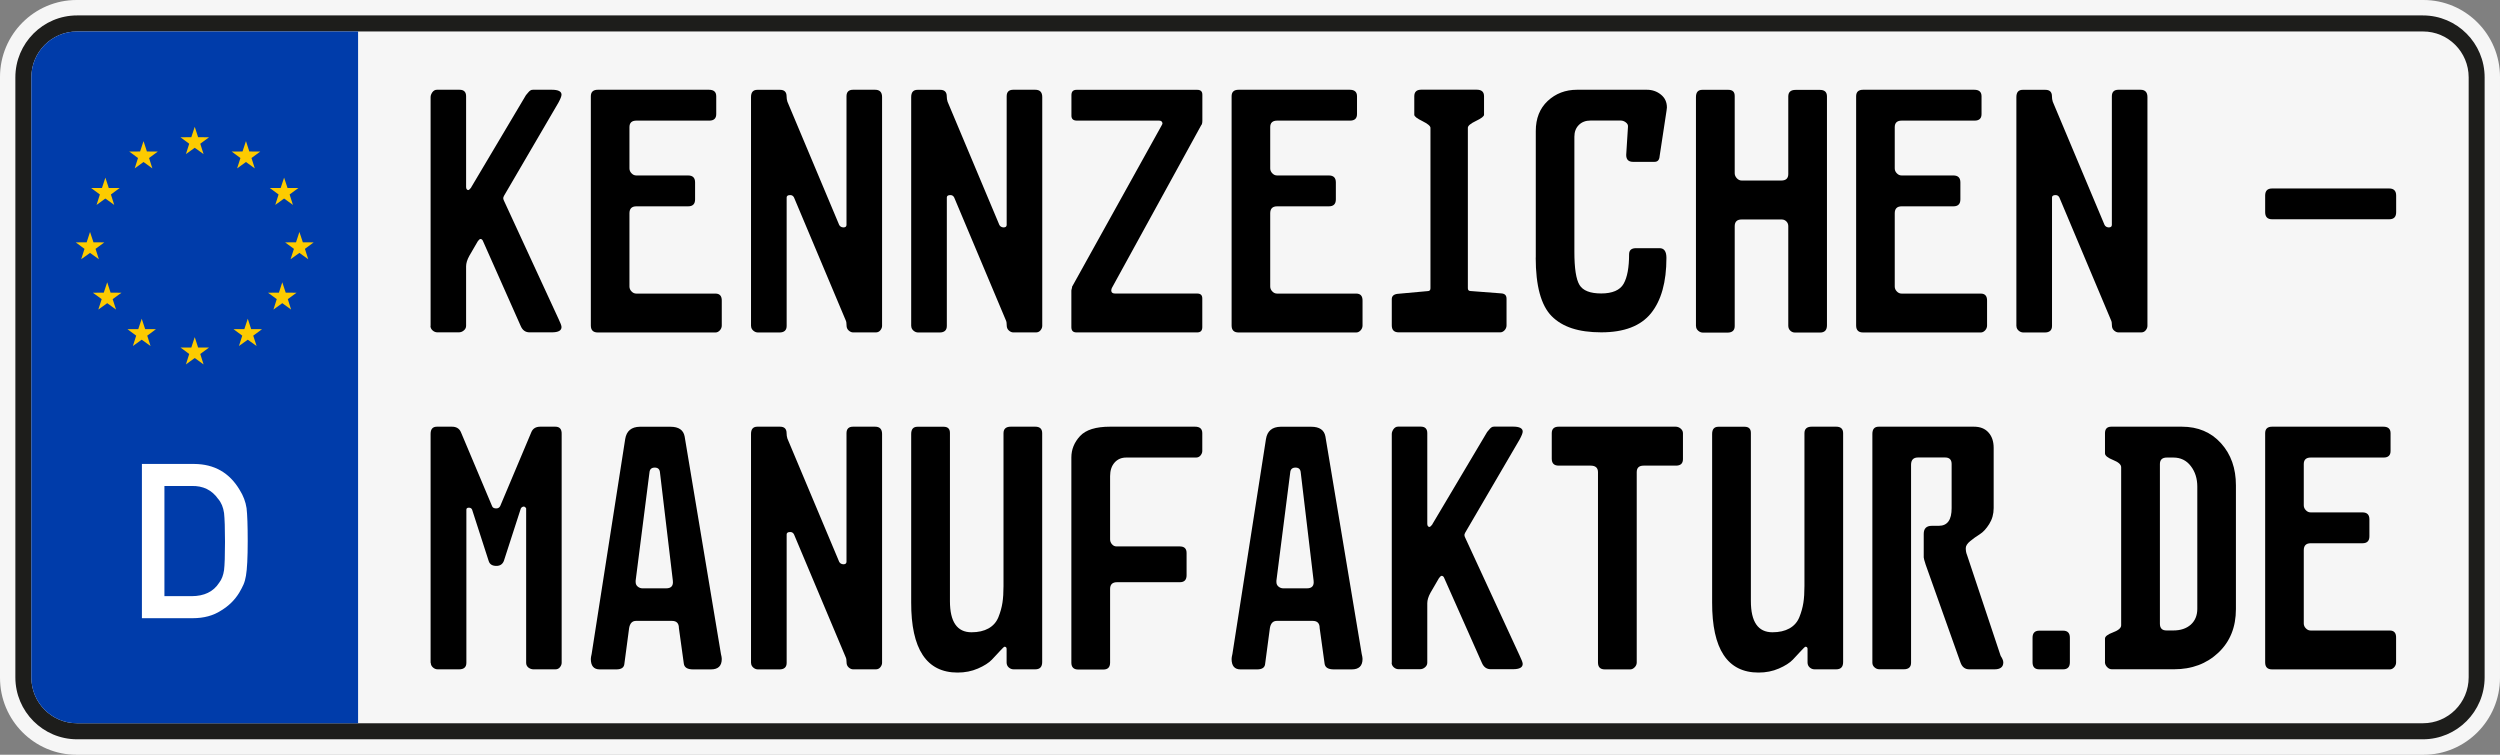 <?xml version="1.0" encoding="UTF-8"?>
<svg id="Ebene_2" data-name="Ebene 2" xmlns="http://www.w3.org/2000/svg" viewBox="0 0 371 112">
  <rect x="0" y="0" width="371" height="112" fill="#808080" stroke="none"/>
  <defs>
    <style>
      .cls-1 {
        fill: #f6f6f6;
      }

      .cls-2 {
        fill: #fdcb00;
      }

      .cls-3 {
        fill: #1d1d1b;
      }

      .cls-4 {
        fill: #003caa;
      }

      .cls-5 {
        fill: #fff;
      }
    </style>
  </defs>
  <g id="Kennzeichen">
    <g>
      <path class="cls-1" d="M359.62,0H11.38C5.09,0,0,5.12,0,11.43v89.15c0,6.31,5.09,11.43,11.38,11.43h348.24c6.28,0,11.38-5.12,11.38-11.43V11.43c0-6.31-5.09-11.43-11.38-11.43Z"/>
      <path class="cls-3" d="M359.57,2.29H11.43C6.39,2.29,2.28,6.41,2.28,11.48v89.04c0,5.07,4.11,9.19,9.15,9.19h348.14c5.04,0,9.15-4.12,9.15-9.19V11.48c0-5.07-4.11-9.19-9.15-9.19ZM366.35,100.52c0,3.77-3.04,6.81-6.78,6.81H11.43c-3.75,0-6.78-3.04-6.78-6.81V11.48c0-3.77,3.03-6.81,6.78-6.81h348.14c3.74,0,6.78,3.04,6.78,6.81v89.04Z"/>
      <path class="cls-4" d="M53.14,4.67v102.66H11.43c-3.75,0-6.78-3.04-6.78-6.81V11.48c0-3.77,3.03-6.81,6.78-6.81h41.71Z"/>
      <g>
        <polygon class="cls-2" points="28.9 18.82 29.4 20.36 31.02 20.37 29.72 21.33 30.21 22.87 28.9 21.93 27.59 22.87 28.08 21.33 26.78 20.37 28.39 20.36 28.9 18.82"/>
        <polygon class="cls-2" points="21.3 20.94 21.8 22.48 23.42 22.49 22.12 23.45 22.61 24.99 21.3 24.04 19.99 24.99 20.48 23.45 19.18 22.49 20.79 22.48 21.3 20.94"/>
        <polygon class="cls-2" points="15.64 26.36 16.14 27.9 17.76 27.9 16.46 28.86 16.95 30.41 15.64 29.46 14.33 30.41 14.82 28.86 13.52 27.9 15.13 27.9 15.64 26.36"/>
        <polygon class="cls-2" points="13.36 34.42 13.87 35.96 15.48 35.97 14.18 36.93 14.67 38.47 13.36 37.53 12.05 38.47 12.54 36.93 11.24 35.97 12.86 35.96 13.36 34.42"/>
        <polygon class="cls-2" points="15.91 41.89 16.41 43.43 18.03 43.44 16.72 44.39 17.22 45.94 15.91 44.99 14.59 45.94 15.09 44.39 13.78 43.44 15.4 43.43 15.91 41.89"/>
        <polygon class="cls-2" points="21.03 47.3 21.54 48.84 23.15 48.85 21.85 49.81 22.34 51.35 21.03 50.41 19.72 51.35 20.21 49.81 18.91 48.85 20.52 48.84 21.03 47.3"/>
        <polygon class="cls-2" points="28.9 50.03 29.4 51.57 31.02 51.57 29.72 52.53 30.21 54.08 28.9 53.13 27.59 54.08 28.08 52.53 26.78 51.57 28.39 51.57 28.9 50.03"/>
        <polygon class="cls-2" points="36.77 47.3 37.27 48.84 38.89 48.85 37.58 49.81 38.08 51.35 36.77 50.41 35.46 51.35 35.95 49.81 34.65 48.85 36.26 48.84 36.77 47.3"/>
        <polygon class="cls-2" points="41.89 41.89 42.4 43.43 44.01 43.44 42.71 44.39 43.2 45.94 41.89 44.99 40.58 45.94 41.07 44.39 39.77 43.44 41.39 43.43 41.89 41.89"/>
        <polygon class="cls-2" points="44.43 34.42 44.94 35.96 46.55 35.97 45.25 36.93 45.74 38.47 44.43 37.53 43.12 38.47 43.62 36.93 42.31 35.97 43.93 35.96 44.43 34.42"/>
        <polygon class="cls-2" points="42.16 26.36 42.67 27.9 44.28 27.9 42.98 28.86 43.47 30.41 42.16 29.46 40.85 30.41 41.34 28.86 40.04 27.9 41.65 27.9 42.16 26.36"/>
        <polygon class="cls-2" points="36.5 20.94 37 22.48 38.62 22.49 37.32 23.45 37.81 24.99 36.5 24.04 35.19 24.99 35.68 23.45 34.38 22.49 35.99 22.48 36.5 20.94"/>
      </g>
      <path class="cls-5" d="M21.05,68.85h7.76c3,.02,5.25,1.31,6.76,3.86.54.86.88,1.76,1.02,2.7.11.94.17,2.57.17,4.88,0,2.46-.09,4.17-.26,5.15-.08.49-.2.93-.37,1.32-.17.38-.38.77-.62,1.18-.65,1.08-1.55,1.97-2.71,2.67-1.15.75-2.55,1.13-4.21,1.13h-7.53v-22.88ZM24.4,88.47h4.02c1.89,0,3.26-.67,4.11-2,.38-.49.61-1.12.72-1.87.09-.74.14-2.14.14-4.18s-.05-3.42-.14-4.28c-.12-.86-.41-1.56-.87-2.09-.93-1.33-2.25-1.98-3.96-1.93h-4.02v16.36Z"/>
    </g>
  </g>
  <g id="Text">
    <g>
      <path d="M63.9,48.36V14.41c0-.23.09-.47.26-.72.18-.24.4-.37.67-.37h3.37c.64,0,.97.32.97.97v13.45c0,.27.1.43.29.47.08,0,.16-.04.23-.12.08-.08.15-.16.21-.23l.06-.12,8.09-13.62c.08-.08.18-.19.29-.34s.23-.26.34-.34c.11-.08.24-.12.4-.12h2.81c.96,0,1.44.25,1.44.73,0,.23-.16.63-.47,1.2l-8.06,13.8c-.08.16-.12.27-.12.35,0,.12.04.25.12.41l8.06,17.46c.31.64.47,1.07.47,1.26,0,.53-.48.79-1.44.79h-3.31c-.61,0-1.05-.32-1.32-.97l-5.57-12.54c-.08-.23-.22-.35-.41-.35-.12.04-.24.16-.38.35l-1.26,2.17c-.31.57-.47,1.08-.47,1.55v8.82c0,.27-.11.5-.34.69-.22.19-.47.28-.75.28h-3.17c-.27,0-.51-.1-.72-.29-.21-.19-.31-.42-.31-.67Z"/>
      <path d="M87.68,48.3V14.29c0-.64.34-.97,1.03-.97h16.5c.72,0,1.08.32,1.08.97v2.64c0,.64-.34.97-1.03.97h-10.82c-.68,0-1.03.32-1.03.97v6.12c0,.27.1.52.31.73.21.22.44.32.72.32h7.68c.68,0,1.03.34,1.03,1.03v2.52c0,.68-.34,1.03-1.03,1.03h-7.68c-.68,0-1.03.34-1.03,1.03v10.87c0,.27.1.52.31.73.21.22.44.32.72.32h11.73c.64,0,.96.36.94,1.08v3.66c0,.27-.1.51-.29.72-.2.21-.41.31-.64.31h-17.47c-.68,0-1.03-.34-1.03-1.03Z"/>
      <path d="M111.45,48.36V14.41c0-.72.31-1.08.94-1.08h3.37c.64,0,.97.32.97.97,0,.27.04.54.12.79l7.68,18.28c.12.23.32.36.62.38.31,0,.47-.13.47-.38V14.29c0-.64.32-.97.97-.97h3.28c.68,0,1.03.36,1.03,1.08v33.96c0,.23-.09.45-.26.66s-.4.31-.67.31h-3.37c-.23,0-.45-.1-.66-.29-.21-.19-.31-.44-.31-.73,0-.35-.04-.6-.12-.76l-7.68-18.25c-.12-.23-.3-.35-.56-.35-.35,0-.53.12-.53.35v19.07c0,.64-.36.97-1.08.97h-3.17c-.27,0-.51-.1-.72-.29-.21-.19-.31-.42-.31-.67Z"/>
      <path d="M135.22,48.36V14.41c0-.72.31-1.08.94-1.08h3.37c.64,0,.97.32.97.97,0,.27.04.54.12.79l7.68,18.28c.12.23.32.36.62.38.31,0,.47-.13.47-.38V14.29c0-.64.32-.97.97-.97h3.28c.68,0,1.03.36,1.03,1.08v33.96c0,.23-.09.45-.26.66s-.4.31-.67.31h-3.37c-.23,0-.45-.1-.66-.29-.21-.19-.31-.44-.31-.73,0-.35-.04-.6-.12-.76l-7.68-18.25c-.12-.23-.3-.35-.56-.35-.35,0-.53.12-.53.35v19.07c0,.64-.36.97-1.08.97h-3.17c-.27,0-.51-.1-.72-.29-.21-.19-.31-.42-.31-.67Z"/>
      <path d="M158.99,48.48v-5.27c0-.08,0-.17.03-.26.02-.1.04-.18.06-.23.02-.06.03-.13.03-.21l.06-.09,13.19-23.76c.08-.16.13-.25.15-.29,0-.31-.17-.47-.5-.47h-12.19c-.57,0-.84-.26-.82-.79v-2.99c0-.53.25-.79.76-.79h17.91c.53,0,.78.26.76.79v3.78c0,.35-.06.59-.18.7l-13.25,24.14c-.04.08-.07.2-.09.35,0,.31.19.47.56.47h12.19c.53,0,.78.26.76.79v4.19c0,.53-.25.79-.76.79h-17.91c-.53,0-.78-.28-.76-.85Z"/>
      <path d="M182.77,48.3V14.29c0-.64.34-.97,1.03-.97h16.5c.72,0,1.08.32,1.08.97v2.64c0,.64-.34.97-1.03.97h-10.82c-.68,0-1.03.32-1.03.97v6.12c0,.27.1.52.31.73.21.22.44.32.72.32h7.68c.68,0,1.03.34,1.03,1.03v2.52c0,.68-.34,1.03-1.03,1.03h-7.68c-.68,0-1.03.34-1.03,1.03v10.87c0,.27.1.52.31.73.21.22.44.32.72.32h11.73c.64,0,.96.36.94,1.08v3.66c0,.27-.1.51-.29.72-.2.21-.41.31-.64.31h-17.47c-.68,0-1.03-.34-1.03-1.03Z"/>
      <path d="M206.54,48.3v-3.9c0-.45.27-.71.82-.79l4.51-.41c.27,0,.41-.14.41-.41v-23.82c0-.27-.4-.6-1.2-1-.8-.39-1.2-.7-1.2-.94v-2.75c0-.64.34-.97,1.03-.97h8.24c.72,0,1.08.32,1.08.97v2.75c0,.23-.4.54-1.2.92-.8.38-1.2.72-1.2,1.01v23.82c0,.27.14.41.41.41l4.57.35c.53.04.78.32.76.85v3.9c0,.27-.1.51-.29.72-.2.21-.41.31-.64.31h-15.07c-.68,0-1.03-.34-1.03-1.03Z"/>
      <path d="M227.91,38.23v-18.78c0-1.88.59-3.36,1.77-4.47,1.18-1.1,2.63-1.66,4.35-1.66h10.36c.8,0,1.5.24,2.09.72.6.48.89,1.12.89,1.92,0,.08-.01.16-.03.25s-.03.17-.03.25l-1.02,6.71c-.04.57-.29.85-.76.85h-3.18c-.68,0-1.02-.34-1.02-1.03l.26-4.13c.04-.27-.06-.5-.31-.69-.24-.19-.5-.28-.78-.28h-4.46c-.72,0-1.3.22-1.74.66s-.66,1.02-.66,1.74v17.08c0,2.44.25,4.08.76,4.92.51.84,1.58,1.26,3.22,1.26s2.79-.48,3.33-1.44c.54-.96.81-2.41.81-4.37,0-.6.34-.91,1.02-.91h3.5c.68,0,1.02.48,1.02,1.44,0,3.59-.77,6.33-2.29,8.22-1.53,1.89-3.99,2.83-7.38,2.83s-5.77-.8-7.36-2.4c-1.58-1.6-2.37-4.5-2.37-8.7Z"/>
      <path d="M251.68,48.36V14.41c0-.72.31-1.08.94-1.08h3.87c.64,0,.96.32.94.97v11.4c0,.27.1.52.31.75.21.22.44.34.72.34h5.89c.68,0,1.03-.32,1.03-.97v-11.51c0-.64.36-.97,1.08-.97h3.63c.68,0,1.03.32,1.03.97v33.96c0,.72-.34,1.08-1.03,1.08h-3.72c-.27,0-.51-.1-.7-.29-.2-.19-.29-.44-.29-.73v-14.77c0-.27-.09-.51-.28-.7-.19-.19-.42-.29-.69-.29h-5.95c-.68,0-1.03.33-1.03,1v14.82c0,.64-.36.97-1.08.97h-3.63c-.27,0-.51-.1-.72-.29-.21-.19-.31-.42-.31-.67Z"/>
      <path d="M275.45,48.3V14.29c0-.64.34-.97,1.03-.97h16.5c.72,0,1.08.32,1.08.97v2.64c0,.64-.34.97-1.03.97h-10.82c-.68,0-1.03.32-1.03.97v6.12c0,.27.1.52.31.73.21.22.44.32.72.32h7.68c.68,0,1.03.34,1.03,1.03v2.52c0,.68-.34,1.03-1.03,1.03h-7.68c-.68,0-1.03.34-1.03,1.03v10.87c0,.27.1.52.31.73.21.22.44.32.72.32h11.73c.64,0,.96.36.94,1.08v3.66c0,.27-.1.51-.29.72-.2.21-.41.31-.64.31h-17.47c-.68,0-1.03-.34-1.03-1.03Z"/>
      <path d="M299.23,48.36V14.41c0-.72.31-1.08.94-1.08h3.37c.64,0,.97.32.97.97,0,.27.04.54.12.79l7.68,18.28c.12.23.32.36.62.38.31,0,.47-.13.47-.38V14.29c0-.64.32-.97.97-.97h3.28c.68,0,1.03.36,1.03,1.08v33.96c0,.23-.09.45-.26.66s-.4.31-.67.31h-3.37c-.23,0-.45-.1-.66-.29-.21-.19-.31-.44-.31-.73,0-.35-.04-.6-.12-.76l-7.68-18.25c-.12-.23-.3-.35-.56-.35-.35,0-.53.12-.53.35v19.07c0,.64-.36.97-1.08.97h-3.17c-.27,0-.51-.1-.72-.29-.21-.19-.31-.42-.31-.67Z"/>
      <path d="M336.15,31.49v-2.47c0-.7.34-1.05,1.03-1.05h17.38c.68,0,1.03.35,1.03,1.05v2.47c0,.7-.34,1.05-1.03,1.05h-17.38c-.68,0-1.03-.35-1.03-1.05Z"/>
      <path d="M63.9,98.36v-33.96c0-.72.31-1.08.94-1.08h2.23c.64,0,1.08.26,1.32.79l4.63,10.99c.08.23.28.35.62.35.27,0,.47-.12.59-.35l4.63-10.99c.23-.53.67-.79,1.32-.79h2.23c.64,0,.96.36.94,1.08v33.96c0,.23-.09.45-.26.66s-.4.31-.67.31h-3.25c-.27,0-.52-.09-.75-.26-.22-.18-.34-.41-.34-.7v-22.91c0-.08-.1-.18-.29-.29-.23,0-.4.1-.5.29l-2.52,7.79c-.2.49-.57.73-1.11.73-.61,0-.99-.24-1.14-.73l-2.46-7.62c-.08-.19-.24-.29-.48-.29s-.37.1-.37.29v22.73c0,.64-.36.97-1.08.97h-3.17c-.27,0-.51-.1-.72-.29-.21-.19-.31-.42-.31-.67Z"/>
      <path d="M87.68,97.78c0-.16.04-.4.12-.73l4.98-31.9c.19-1.19.92-1.8,2.17-1.82h4.54c1.23,0,1.93.48,2.11,1.44l5.39,32.29c.08.31.12.56.12.73,0,1.04-.54,1.55-1.61,1.55h-2.64c-.84,0-1.3-.28-1.38-.85l-.73-5.27c0-.72-.34-1.08-1.03-1.08h-5.33c-.57,0-.91.36-1.03,1.08l-.7,5.27c-.04.57-.44.85-1.2.85h-2.46c-.88,0-1.32-.52-1.32-1.55ZM94.33,86.38c0,.27.1.5.31.67s.44.26.72.26h3.49c.76,0,1.09-.38,1-1.14l-1.91-16.05c-.04-.49-.3-.73-.78-.73s-.74.25-.78.73l-2.05,16.05v.21Z"/>
      <path d="M111.45,98.36v-33.96c0-.72.31-1.08.94-1.08h3.37c.64,0,.97.32.97.97,0,.27.04.54.12.79l7.68,18.28c.12.23.32.36.62.38.31,0,.47-.13.47-.38v-19.07c0-.64.32-.97.97-.97h3.28c.68,0,1.03.36,1.03,1.08v33.96c0,.23-.09.45-.26.66s-.4.31-.67.31h-3.37c-.23,0-.45-.1-.66-.29-.21-.19-.31-.44-.31-.73,0-.35-.04-.6-.12-.76l-7.68-18.25c-.12-.23-.3-.35-.56-.35-.35,0-.53.12-.53.35v19.07c0,.64-.36.97-1.08.97h-3.17c-.27,0-.51-.1-.72-.29-.21-.19-.31-.42-.31-.67Z"/>
      <path d="M135.22,89.37v-24.96c0-.72.31-1.08.94-1.08h3.87c.64,0,.96.32.94.97v24.9c0,3.09,1.07,4.63,3.2,4.63,1,0,1.84-.19,2.52-.57.68-.38,1.17-.93,1.47-1.66.29-.72.49-1.44.6-2.14.11-.7.16-1.53.16-2.49v-22.68c0-.64.36-.97,1.08-.97h3.63c.68,0,1.03.32,1.03.97v33.96c0,.72-.34,1.08-1.03,1.08h-3.22c-.27,0-.51-.1-.72-.29-.21-.19-.31-.44-.31-.73v-2.02c0-.19-.1-.3-.29-.32-.08,0-.3.2-.66.6-.36.4-.77.84-1.23,1.32-.46.48-1.15.92-2.07,1.32-.92.4-1.92.6-3.02.6-4.61,0-6.91-3.48-6.89-10.43Z"/>
      <path d="M158.99,98.3v-30.41c0-1.19.43-2.25,1.29-3.18.86-.93,2.35-1.39,4.46-1.39h12.6c.72,0,1.08.32,1.08.97v2.64c0,.23-.09.45-.26.66s-.4.31-.67.31h-10.35c-.72,0-1.3.25-1.74.75s-.66,1.17-.66,2.01v9.38c0,.27.09.52.28.73.19.22.41.32.69.32h9.38c.68,0,1.02.34,1,1.03v3.25c0,.68-.33,1.03-1,1.03h-9.32c-.68,0-1.03.33-1.03,1v10.93c0,.68-.33,1.03-1,1.03h-3.72c-.68,0-1.03-.34-1.03-1.03Z"/>
      <path d="M182.77,97.78c0-.16.04-.4.12-.73l4.98-31.9c.19-1.19.92-1.8,2.17-1.82h4.54c1.23,0,1.93.48,2.11,1.44l5.39,32.29c.08.31.12.56.12.73,0,1.04-.54,1.55-1.61,1.55h-2.64c-.84,0-1.3-.28-1.38-.85l-.73-5.27c0-.72-.34-1.08-1.03-1.08h-5.33c-.57,0-.91.36-1.03,1.08l-.7,5.27c-.04.57-.44.85-1.2.85h-2.46c-.88,0-1.32-.52-1.32-1.55ZM189.42,86.38c0,.27.1.5.31.67s.44.26.72.26h3.49c.76,0,1.09-.38,1-1.14l-1.91-16.05c-.04-.49-.3-.73-.78-.73s-.74.25-.78.73l-2.05,16.05v.21Z"/>
      <path d="M206.54,98.36v-33.96c0-.23.09-.47.26-.72.18-.24.4-.37.67-.37h3.37c.64,0,.97.32.97.97v13.45c0,.27.1.43.29.47.08,0,.16-.04.23-.12.08-.08.15-.16.21-.23l.06-.12,8.09-13.62c.08-.08.18-.19.29-.34s.23-.26.34-.34c.11-.08.24-.12.4-.12h2.81c.96,0,1.44.25,1.44.73,0,.23-.16.63-.47,1.2l-8.06,13.8c-.08.16-.12.27-.12.35,0,.12.04.25.12.41l8.06,17.46c.31.64.47,1.07.47,1.26,0,.53-.48.79-1.44.79h-3.31c-.61,0-1.05-.32-1.32-.97l-5.57-12.54c-.08-.23-.22-.35-.41-.35-.12.04-.24.16-.38.35l-1.26,2.17c-.31.57-.47,1.08-.47,1.55v8.82c0,.27-.11.5-.34.69-.22.19-.47.28-.75.28h-3.17c-.27,0-.51-.1-.72-.29-.21-.19-.31-.42-.31-.67Z"/>
      <path d="M230.28,68.07v-3.78c0-.64.34-.97,1.03-.97h17.35c.27,0,.52.09.75.28.22.19.34.42.34.69v3.84c0,.64-.34.97-1.03.97h-4.8c-.69,0-1.03.32-1.03.97v28.24c0,.27-.1.51-.31.72s-.42.31-.66.31h-3.76c-.68,0-1.02-.34-1.02-1.03v-28.24c0-.64-.36-.97-1.09-.97h-4.74c-.69,0-1.03-.34-1.03-1.03Z"/>
      <path d="M254.08,89.37v-24.96c0-.72.31-1.08.94-1.08h3.87c.64,0,.96.32.94.97v24.9c0,3.09,1.07,4.63,3.2,4.63,1,0,1.84-.19,2.52-.57.68-.38,1.17-.93,1.47-1.66.29-.72.49-1.44.6-2.14.11-.7.16-1.53.16-2.49v-22.68c0-.64.36-.97,1.08-.97h3.63c.68,0,1.03.32,1.03.97v33.96c0,.72-.34,1.08-1.03,1.08h-3.22c-.27,0-.51-.1-.72-.29-.21-.19-.31-.44-.31-.73v-2.02c0-.19-.1-.3-.29-.32-.08,0-.3.2-.66.6-.36.4-.77.84-1.23,1.32-.46.48-1.15.92-2.07,1.32-.92.4-1.92.6-3.02.6-4.61,0-6.91-3.48-6.89-10.43Z"/>
      <path d="M277.86,98.36v-33.96c0-.72.31-1.08.94-1.08h14.13c.92,0,1.64.28,2.15.85.52.57.78,1.33.78,2.29v8.94c0,.88-.22,1.67-.66,2.37s-.91,1.21-1.41,1.52c-.5.31-.97.65-1.41,1.01-.44.36-.66.71-.66,1.04,0,.39.06.72.18,1l4.98,14.94.06.12c.08.12.16.26.23.42.08.17.12.33.12.48,0,.68-.44,1.03-1.32,1.03h-3.72c-.64,0-1.08-.34-1.32-1.03l-5.16-14.5c-.2-.6-.29-.97-.29-1.08v-3.49c0-.8.4-1.2,1.2-1.2h1.03c1.29,0,1.92-.88,1.91-2.64v-6.53c0-.64-.32-.97-.97-.97h-4.02c-.68,0-1.03.36-1.03,1.08v29.38c0,.64-.36.97-1.08.97h-3.63c-.27,0-.51-.1-.72-.29-.21-.19-.31-.42-.31-.67Z"/>
      <path d="M301.63,98.29v-3.66c0-.69.34-1.04,1.01-1.04h3.52c.67,0,1.01.35,1.01,1.04v3.66c0,.69-.34,1.04-1.01,1.04h-3.52c-.67,0-1.01-.35-1.01-1.04Z"/>
      <path d="M312.38,98.25v-3.49c0-.31.4-.62,1.2-.92.8-.3,1.2-.65,1.2-1.04v-23.47c0-.39-.4-.75-1.2-1.07-.8-.32-1.2-.65-1.2-.98v-2.99c0-.64.31-.97.94-.97h10.46c2.4,0,4.34.82,5.82,2.46,1.48,1.64,2.21,3.72,2.21,6.24v18.37c0,2.68-.87,4.83-2.61,6.47-1.74,1.64-3.93,2.46-6.57,2.46h-9.23c-.27,0-.51-.11-.72-.34-.21-.22-.31-.47-.31-.75ZM320.53,92.56c0,.68.34,1.02,1.03,1h.97c1.07,0,1.93-.29,2.58-.86.64-.58.97-1.36.97-2.36v-18.13c0-1.19-.32-2.21-.97-3.05-.64-.84-1.51-1.26-2.58-1.26h-.97c-.68,0-1.03.32-1.03.97v23.7Z"/>
      <path d="M336.15,98.3v-34.01c0-.64.34-.97,1.03-.97h16.5c.72,0,1.08.32,1.08.97v2.64c0,.64-.34.97-1.03.97h-10.82c-.68,0-1.03.32-1.03.97v6.12c0,.27.1.52.31.73.21.22.44.32.72.32h7.68c.68,0,1.03.34,1.03,1.03v2.52c0,.68-.34,1.03-1.03,1.03h-7.68c-.68,0-1.03.34-1.03,1.03v10.87c0,.27.1.52.31.73.21.22.44.32.72.32h11.73c.64,0,.96.36.94,1.08v3.66c0,.27-.1.51-.29.72-.2.21-.41.31-.64.31h-17.47c-.68,0-1.03-.34-1.03-1.03Z"/>
    </g>
  </g>
</svg>